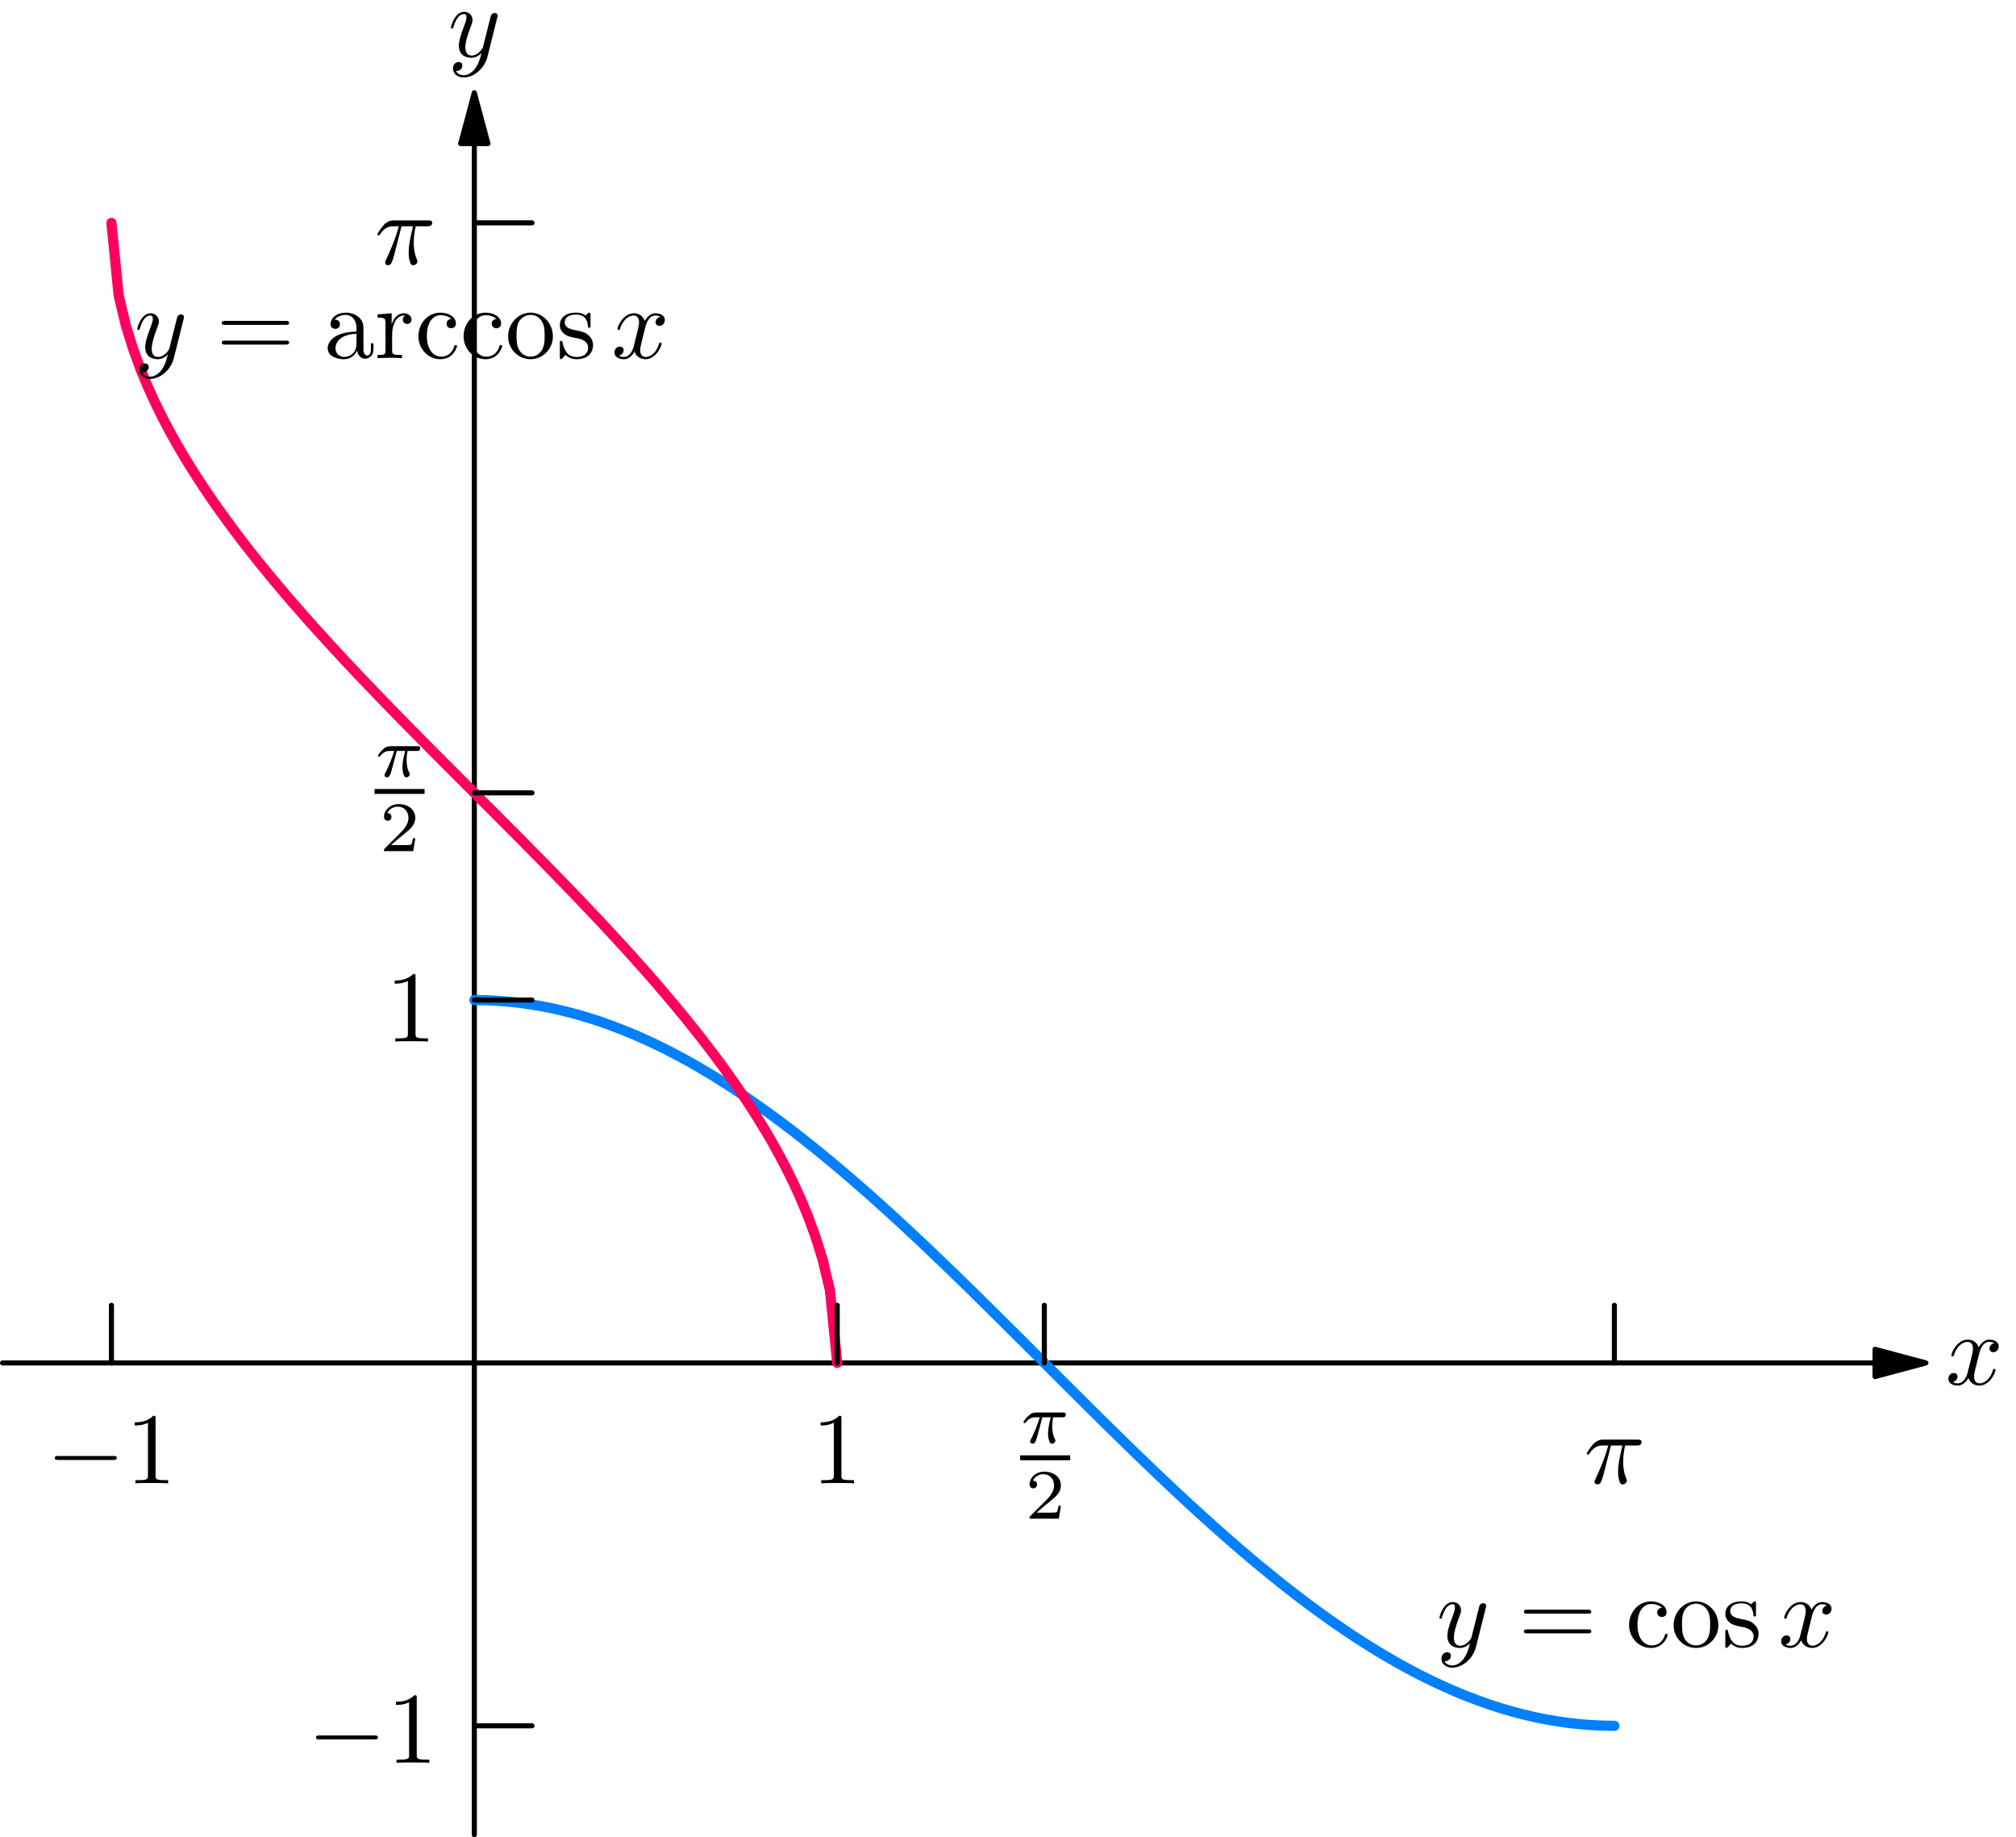 <?xml version="1.0" encoding="UTF-8"?>
<svg xmlns="http://www.w3.org/2000/svg" xmlns:xlink="http://www.w3.org/1999/xlink" width="450" height="410.092" viewBox="0 0 450 410.092" version="1.1">
<defs>
<clipPath id="clip1">
  <path d="M 105 31 L 106.695 31 L 106.695 410.09 L 105 410.09 Z M 105 31 "/>
</clipPath>
</defs>
<g id="surface1">
<path style="fill:none;stroke-width:4.999;stroke-linecap:round;stroke-linejoin:round;stroke:rgb(0%,0%,0%);stroke-opacity:1;stroke-miterlimit:10;" d="M 1843.797 466.383 L 2.495 466.383 " transform="matrix(0.227,0,0,-0.227,0,410.092)"/>
<path style="fill-rule:nonzero;fill:rgb(0%,0%,0%);fill-opacity:1;stroke-width:4.999;stroke-linecap:round;stroke-linejoin:round;stroke:rgb(0%,0%,0%);stroke-opacity:1;stroke-miterlimit:10;" d="M 1893.785 466.383 L 1843.797 479.787 L 1843.797 452.978 Z M 1893.785 466.383 " transform="matrix(0.227,0,0,-0.227,0,410.092)"/>
<g clip-path="url(#clip1)" clip-rule="nonzero">
<path style="fill:none;stroke-width:4.999;stroke-linecap:round;stroke-linejoin:round;stroke:rgb(0%,0%,0%);stroke-opacity:1;stroke-miterlimit:10;" d="M 466.408 1665.364 L 466.408 2.521 " transform="matrix(0.227,0,0,-0.227,0,410.092)"/>
</g>
<path style="fill-rule:nonzero;fill:rgb(0%,0%,0%);fill-opacity:1;stroke-width:4.999;stroke-linecap:round;stroke-linejoin:round;stroke:rgb(0%,0%,0%);stroke-opacity:1;stroke-miterlimit:10;" d="M 466.408 1715.369 L 453.004 1665.364 L 479.813 1665.364 Z M 466.408 1715.369 " transform="matrix(0.227,0,0,-0.227,0,410.092)"/>
<path style="fill:none;stroke-width:9.998;stroke-linecap:round;stroke-linejoin:round;stroke:rgb(0%,50.196%,100%);stroke-opacity:1;stroke-miterlimit:10;" d="M 466.408 823.214 L 477.61 823.059 L 488.83 822.508 L 500.032 821.648 L 511.251 820.443 L 522.453 818.843 L 533.672 816.933 L 544.874 814.662 L 556.094 812.012 L 567.313 809.086 L 578.515 805.765 L 589.734 802.169 L 600.936 798.177 L 612.156 793.875 L 623.358 789.281 L 634.577 784.359 L 645.779 779.111 L 656.998 773.536 L 668.2 767.668 L 679.42 761.542 L 690.587 755.089 L 701.789 748.378 L 713.009 741.341 L 724.211 734.079 L 735.43 726.542 L 746.649 718.73 L 757.851 710.677 L 769.07 702.4 L 780.307 693.848 L 791.526 685.089 L 802.694 676.142 L 813.913 666.97 L 825.115 657.592 L 836.334 648.059 L 847.536 638.302 L 858.756 628.408 L 869.958 618.342 L 881.177 608.103 L 892.379 597.744 L 903.598 587.282 L 914.8 576.648 L 926.02 565.945 L 937.222 555.139 L 948.441 544.229 L 959.643 533.251 L 970.862 522.204 L 982.064 511.105 L 993.284 499.972 L 1004.486 488.804 L 1038.126 455.163 L 1071.75 421.66 L 1082.969 410.562 L 1094.188 399.549 L 1105.39 388.57 L 1116.61 377.626 L 1127.812 366.855 L 1139.031 356.117 L 1150.233 345.517 L 1161.452 335.021 L 1172.654 324.662 L 1183.874 314.475 L 1195.076 304.391 L 1206.295 294.463 L 1217.497 284.741 L 1228.716 275.173 L 1239.918 265.83 L 1251.138 256.658 L 1262.34 247.676 L 1273.559 238.917 L 1284.761 230.399 L 1295.98 222.123 L 1307.182 214.087 L 1318.402 206.257 L 1329.604 198.72 L 1340.823 191.459 L 1352.025 184.438 L 1363.244 177.71 L 1374.446 171.257 L 1385.666 165.097 L 1396.868 159.229 L 1408.087 153.689 L 1419.289 148.457 L 1430.508 143.536 L 1441.71 138.89 L 1452.929 134.623 L 1464.149 130.648 L 1475.351 127 L 1486.57 123.73 L 1497.772 120.753 L 1508.991 118.138 L 1520.193 115.867 L 1531.413 113.956 L 1542.615 112.356 L 1553.834 111.152 L 1565.036 110.257 L 1576.255 109.741 L 1587.457 109.551 " transform="matrix(0.227,0,0,-0.227,0,410.092)"/>
<path style="fill:none;stroke-width:9.998;stroke-linecap:round;stroke-linejoin:round;stroke:rgb(100%,0%,36.863%);stroke-opacity:1;stroke-miterlimit:10;" d="M 109.577 1587.432 L 116.684 1515.952 L 123.825 1486.183 L 130.983 1463.211 L 138.09 1443.767 L 145.231 1426.507 L 152.389 1410.831 L 159.53 1396.343 L 166.637 1382.783 L 173.795 1370.015 L 180.936 1357.832 L 188.043 1346.183 L 195.201 1334.981 L 202.343 1324.192 L 209.449 1313.764 L 216.608 1303.612 L 223.749 1293.769 L 230.907 1284.15 L 238.014 1274.738 L 245.155 1265.566 L 252.313 1256.532 L 259.42 1247.705 L 266.561 1239.032 L 273.719 1230.48 L 280.826 1222.048 L 287.967 1213.772 L 295.125 1205.564 L 302.232 1197.476 L 309.373 1189.509 L 316.531 1181.611 L 323.672 1173.764 L 330.779 1166.038 L 337.937 1158.329 L 345.078 1150.723 L 352.185 1143.135 L 359.343 1135.632 L 373.626 1120.8 L 380.75 1113.418 L 387.891 1106.07 L 395.032 1098.774 L 402.156 1091.495 L 416.438 1077.041 L 423.562 1069.866 L 437.844 1055.48 L 445.002 1048.339 L 452.109 1041.181 L 459.25 1034.074 L 466.408 1026.933 L 473.515 1019.775 L 487.814 1005.492 L 494.921 998.334 L 502.062 991.193 L 516.362 976.808 L 523.468 969.58 L 530.627 962.353 L 537.768 955.057 L 544.874 947.796 L 552.033 940.448 L 559.174 933.066 L 566.332 925.633 L 573.439 918.182 L 580.58 910.679 L 587.738 903.142 L 594.845 895.52 L 601.986 887.828 L 609.144 880.102 L 616.285 872.238 L 623.392 864.357 L 630.55 856.338 L 637.691 848.251 L 644.798 840.094 L 651.956 831.766 L 659.098 823.369 L 666.204 814.817 L 673.363 806.144 L 680.504 797.282 L 687.662 788.3 L 694.769 779.111 L 701.91 769.699 L 709.068 760.097 L 716.175 750.202 L 723.316 740.102 L 730.474 729.657 L 737.615 718.85 L 744.722 707.666 L 751.88 696.033 L 759.021 683.851 L 766.128 671.065 L 773.286 657.471 L 780.427 643.017 L 787.534 627.358 L 794.692 610.099 L 801.833 590.638 L 808.992 567.666 L 816.098 537.862 L 823.24 466.383 " transform="matrix(0.227,0,0,-0.227,0,410.092)"/>
<path style="fill:none;stroke-width:4.999;stroke-linecap:round;stroke-linejoin:round;stroke:rgb(0%,0%,0%);stroke-opacity:1;stroke-miterlimit:10;" d="M 109.577 466.383 L 109.577 523.064 " transform="matrix(0.227,0,0,-0.227,0,410.092)"/>
<path style="fill:none;stroke-width:4.999;stroke-linecap:round;stroke-linejoin:round;stroke:rgb(0%,0%,0%);stroke-opacity:1;stroke-miterlimit:10;" d="M 823.24 466.383 L 823.24 523.064 " transform="matrix(0.227,0,0,-0.227,0,410.092)"/>
<path style="fill:none;stroke-width:4.999;stroke-linecap:round;stroke-linejoin:round;stroke:rgb(0%,0%,0%);stroke-opacity:1;stroke-miterlimit:10;" d="M 1026.907 466.383 L 1026.907 523.064 " transform="matrix(0.227,0,0,-0.227,0,410.092)"/>
<path style="fill:none;stroke-width:4.999;stroke-linecap:round;stroke-linejoin:round;stroke:rgb(0%,0%,0%);stroke-opacity:1;stroke-miterlimit:10;" d="M 1587.457 466.383 L 1587.457 523.064 " transform="matrix(0.227,0,0,-0.227,0,410.092)"/>
<path style="fill:none;stroke-width:4.999;stroke-linecap:round;stroke-linejoin:round;stroke:rgb(0%,0%,0%);stroke-opacity:1;stroke-miterlimit:10;" d="M 466.408 109.551 L 523.09 109.551 " transform="matrix(0.227,0,0,-0.227,0,410.092)"/>
<path style="fill:none;stroke-width:4.999;stroke-linecap:round;stroke-linejoin:round;stroke:rgb(0%,0%,0%);stroke-opacity:1;stroke-miterlimit:10;" d="M 466.408 823.214 L 523.09 823.214 " transform="matrix(0.227,0,0,-0.227,0,410.092)"/>
<path style="fill:none;stroke-width:4.999;stroke-linecap:round;stroke-linejoin:round;stroke:rgb(0%,0%,0%);stroke-opacity:1;stroke-miterlimit:10;" d="M 466.408 1026.933 L 523.09 1026.933 " transform="matrix(0.227,0,0,-0.227,0,410.092)"/>
<path style="fill:none;stroke-width:4.999;stroke-linecap:round;stroke-linejoin:round;stroke:rgb(0%,0%,0%);stroke-opacity:1;stroke-miterlimit:10;" d="M 466.408 1587.432 L 523.09 1587.432 " transform="matrix(0.227,0,0,-0.227,0,410.092)"/>
<path style=" stroke:none;fill-rule:nonzero;fill:rgb(0%,0%,0%);fill-opacity:1;" d="M 441.777 302.184 C 441.918 301.613 442.453 299.523 444.012 299.523 C 444.117 299.523 444.688 299.523 445.148 299.805 C 444.508 299.945 444.082 300.48 444.082 301.047 C 444.082 301.402 444.332 301.828 444.934 301.828 C 445.43 301.828 446.141 301.438 446.141 300.516 C 446.141 299.344 444.828 299.023 444.047 299.023 C 442.734 299.023 441.957 300.23 441.672 300.727 C 441.105 299.238 439.898 299.023 439.223 299.023 C 436.883 299.023 435.57 301.934 435.57 302.5 C 435.57 302.75 435.82 302.75 435.855 302.75 C 436.031 302.75 436.102 302.68 436.137 302.5 C 436.918 300.09 438.41 299.523 439.188 299.523 C 439.613 299.523 440.395 299.734 440.395 301.047 C 440.395 301.758 440.004 303.246 439.188 306.438 C 438.836 307.82 438.02 308.781 437.023 308.781 C 436.883 308.781 436.387 308.781 435.891 308.496 C 436.457 308.355 436.953 307.891 436.953 307.254 C 436.953 306.652 436.457 306.473 436.137 306.473 C 435.43 306.473 434.898 307.043 434.898 307.785 C 434.898 308.816 435.996 309.277 436.988 309.277 C 438.516 309.277 439.332 307.68 439.367 307.574 C 439.648 308.391 440.465 309.277 441.812 309.277 C 444.156 309.277 445.43 306.367 445.43 305.801 C 445.43 305.551 445.254 305.551 445.184 305.551 C 444.969 305.551 444.934 305.656 444.863 305.801 C 444.117 308.246 442.594 308.781 441.883 308.781 C 440.996 308.781 440.645 308.07 440.645 307.289 C 440.645 306.793 440.75 306.297 440.996 305.305 Z M 441.777 302.184 "/>
<path style=" stroke:none;fill-rule:nonzero;fill:rgb(0%,0%,0%);fill-opacity:1;" d="M 110.969 4.023 C 111.078 3.707 111.078 3.672 111.078 3.492 C 111.078 3.102 110.758 2.891 110.402 2.891 C 110.191 2.891 109.836 3.031 109.621 3.352 C 109.586 3.492 109.375 4.168 109.305 4.594 C 109.125 5.16 108.984 5.801 108.844 6.402 L 107.812 10.48 C 107.742 10.801 106.75 12.395 105.262 12.395 C 104.125 12.395 103.875 11.402 103.875 10.551 C 103.875 9.523 104.266 8.105 105.012 6.117 C 105.367 5.195 105.473 4.949 105.473 4.488 C 105.473 3.492 104.762 2.641 103.629 2.641 C 101.465 2.641 100.648 5.941 100.648 6.117 C 100.648 6.367 100.863 6.367 100.898 6.367 C 101.145 6.367 101.145 6.297 101.25 5.941 C 101.891 3.812 102.777 3.137 103.559 3.137 C 103.734 3.137 104.125 3.137 104.125 3.848 C 104.125 4.414 103.875 5.02 103.734 5.445 C 102.812 7.855 102.422 9.133 102.422 10.195 C 102.422 12.219 103.84 12.895 105.188 12.895 C 106.074 12.895 106.82 12.504 107.461 11.863 C 107.176 13.035 106.891 14.168 106.004 15.375 C 105.402 16.121 104.551 16.793 103.523 16.793 C 103.203 16.793 102.176 16.723 101.785 15.836 C 102.137 15.836 102.457 15.836 102.742 15.555 C 102.988 15.375 103.203 15.055 103.203 14.633 C 103.203 13.922 102.598 13.852 102.387 13.852 C 101.855 13.852 101.109 14.207 101.109 15.305 C 101.109 16.441 102.102 17.293 103.523 17.293 C 105.828 17.293 108.168 15.234 108.809 12.68 Z M 110.969 4.023 "/>
<path style=" stroke:none;fill-rule:nonzero;fill:rgb(0%,0%,0%);fill-opacity:1;" d="M 25.25 325.879 C 25.641 325.879 26.066 325.879 26.066 325.418 C 26.066 324.992 25.641 324.992 25.25 324.992 L 13.012 324.992 C 12.621 324.992 12.23 324.992 12.23 325.418 C 12.23 325.879 12.621 325.879 13.012 325.879 Z M 25.25 325.879 "/>
<path style=" stroke:none;fill-rule:nonzero;fill:rgb(0%,0%,0%);fill-opacity:1;" d="M 34.727 316.621 C 34.727 316.055 34.727 316.02 34.195 316.02 C 32.777 317.473 30.789 317.473 30.082 317.473 L 30.082 318.184 C 30.543 318.184 31.855 318.184 33.023 317.578 L 33.023 329.32 C 33.023 330.137 32.953 330.383 30.934 330.383 L 30.223 330.383 L 30.223 331.094 C 31.004 331.023 32.953 331.023 33.875 331.023 C 34.762 331.023 36.75 331.023 37.531 331.094 L 37.531 330.383 L 36.82 330.383 C 34.762 330.383 34.727 330.137 34.727 329.32 Z M 34.727 316.621 "/>
<path style=" stroke:none;fill-rule:nonzero;fill:rgb(0%,0%,0%);fill-opacity:1;" d="M 187.82 316.621 C 187.82 316.055 187.82 316.02 187.289 316.02 C 185.871 317.473 183.883 317.473 183.176 317.473 L 183.176 318.184 C 183.637 318.184 184.949 318.184 186.121 317.578 L 186.121 329.32 C 186.121 330.137 186.047 330.383 184.027 330.383 L 183.316 330.383 L 183.316 331.094 C 184.098 331.023 186.047 331.023 186.969 331.023 C 187.855 331.023 189.844 331.023 190.625 331.094 L 190.625 330.383 L 189.914 330.383 C 187.855 330.383 187.82 330.137 187.82 329.32 Z M 187.82 316.621 "/>
<path style=" stroke:none;fill-rule:nonzero;fill:rgb(0%,0%,0%);fill-opacity:1;" d="M 232.668 316.355 L 234.547 316.355 C 234.297 317.316 233.941 318.734 233.941 320.012 C 233.941 320.648 234.051 321.074 234.121 321.395 C 234.367 322.211 234.582 322.246 234.828 322.246 C 235.219 322.246 235.574 321.926 235.574 321.535 C 235.574 321.43 235.539 321.359 235.469 321.215 C 235.148 320.613 234.863 319.727 234.863 318.414 C 234.863 318.129 234.863 317.492 235.078 316.355 L 237.062 316.355 C 237.348 316.355 237.488 316.355 237.668 316.25 C 237.879 316.074 237.914 315.824 237.914 315.754 C 237.914 315.293 237.527 315.293 237.242 315.293 L 231.281 315.293 C 230.645 315.293 230.184 315.434 229.473 316.109 C 229.047 316.465 228.445 317.316 228.445 317.457 C 228.445 317.633 228.656 317.633 228.73 317.633 C 228.906 317.633 228.906 317.598 229.012 317.457 C 229.793 316.355 230.785 316.355 231.141 316.355 L 232.098 316.355 C 231.602 318.094 230.75 319.977 230.289 320.934 C 230.184 321.109 230.043 321.465 229.969 321.5 C 229.969 321.57 229.934 321.641 229.934 321.75 C 229.934 321.996 230.113 322.246 230.504 322.246 C 231.105 322.246 231.281 321.535 231.672 320.117 Z M 232.668 316.355 "/>
<path style=" stroke:none;fill-rule:nonzero;fill:rgb(0%,0%,0%);fill-opacity:1;" d="M 227.711 324.852 L 238.883 324.852 L 238.883 325.945 L 227.711 325.945 Z M 227.711 324.852 "/>
<path style=" stroke:none;fill-rule:nonzero;fill:rgb(0%,0%,0%);fill-opacity:1;" d="M 236.805 336.121 L 236.273 336.121 C 236.238 336.473 236.062 337.398 235.848 337.539 C 235.742 337.645 234.535 337.645 234.289 337.645 L 231.379 337.645 C 233.047 336.191 233.613 335.73 234.535 334.984 C 235.707 334.062 236.805 333.07 236.805 331.578 C 236.805 329.664 235.141 328.492 233.117 328.492 C 231.168 328.492 229.816 329.879 229.816 331.332 C 229.816 332.113 230.492 332.219 230.668 332.219 C 231.023 332.219 231.484 331.934 231.484 331.367 C 231.484 331.082 231.379 330.516 230.562 330.516 C 231.059 329.414 232.125 329.062 232.867 329.062 C 234.465 329.062 235.281 330.301 235.281 331.578 C 235.281 332.961 234.289 334.027 233.789 334.594 L 229.996 338.391 C 229.816 338.531 229.816 338.566 229.816 338.992 L 236.344 338.992 Z M 236.805 336.121 "/>
<path style=" stroke:none;fill-rule:nonzero;fill:rgb(0%,0%,0%);fill-opacity:1;" d="M 359.586 322.652 L 362.137 322.652 C 361.395 325.984 361.18 326.977 361.18 328.504 C 361.18 328.824 361.18 329.426 361.359 330.207 C 361.605 331.199 361.855 331.34 362.172 331.34 C 362.633 331.34 363.133 330.949 363.133 330.488 C 363.133 330.348 363.133 330.312 362.988 329.992 C 362.316 328.363 362.316 326.871 362.316 326.234 C 362.316 325.062 362.492 323.82 362.742 322.652 L 365.293 322.652 C 365.613 322.652 366.43 322.652 366.43 321.871 C 366.43 321.34 365.934 321.34 365.508 321.34 L 357.918 321.34 C 357.422 321.34 356.57 321.34 355.574 322.402 C 354.797 323.289 354.191 324.316 354.191 324.426 C 354.191 324.461 354.191 324.672 354.477 324.672 C 354.652 324.672 354.688 324.566 354.832 324.391 C 355.93 322.652 357.242 322.652 357.703 322.652 L 358.98 322.652 C 358.273 325.383 357.066 328.113 356.109 330.172 C 355.93 330.523 355.93 330.562 355.93 330.738 C 355.93 331.164 356.285 331.34 356.57 331.34 C 357.242 331.34 357.422 330.703 357.703 329.887 C 358.023 328.824 358.023 328.789 358.309 327.652 Z M 359.586 322.652 "/>
<path style=" stroke:none;fill-rule:nonzero;fill:rgb(0%,0%,0%);fill-opacity:1;" d="M 83.547 388.262 C 83.938 388.262 84.359 388.262 84.359 387.801 C 84.359 387.375 83.938 387.375 83.547 387.375 L 71.309 387.375 C 70.918 387.375 70.527 387.375 70.527 387.801 C 70.527 388.262 70.918 388.262 71.309 388.262 Z M 83.547 388.262 "/>
<path style=" stroke:none;fill-rule:nonzero;fill:rgb(0%,0%,0%);fill-opacity:1;" d="M 93.023 379.004 C 93.023 378.438 93.023 378.398 92.492 378.398 C 91.07 379.855 89.086 379.855 88.375 379.855 L 88.375 380.562 C 88.836 380.562 90.148 380.562 91.32 379.961 L 91.32 391.703 C 91.32 392.516 91.25 392.766 89.227 392.766 L 88.52 392.766 L 88.52 393.477 C 89.297 393.402 91.25 393.402 92.172 393.402 C 93.059 393.402 95.043 393.402 95.824 393.477 L 95.824 392.766 L 95.117 392.766 C 93.059 392.766 93.023 392.516 93.023 391.703 Z M 93.023 379.004 "/>
<path style=" stroke:none;fill-rule:nonzero;fill:rgb(0%,0%,0%);fill-opacity:1;" d="M 92.75 218.008 C 92.75 217.441 92.75 217.406 92.219 217.406 C 90.801 218.859 88.812 218.859 88.105 218.859 L 88.105 219.57 C 88.566 219.57 89.879 219.57 91.047 218.965 L 91.047 230.707 C 91.047 231.523 90.977 231.77 88.957 231.77 L 88.246 231.77 L 88.246 232.48 C 89.027 232.41 90.977 232.41 91.898 232.41 C 92.785 232.41 94.773 232.41 95.555 232.48 L 95.555 231.77 L 94.844 231.77 C 92.785 231.77 92.75 231.523 92.75 230.707 Z M 92.75 218.008 "/>
<path style=" stroke:none;fill-rule:nonzero;fill:rgb(0%,0%,0%);fill-opacity:1;" d="M 88.562 167.621 L 90.441 167.621 C 90.191 168.578 89.836 169.996 89.836 171.273 C 89.836 171.914 89.945 172.34 90.016 172.656 C 90.262 173.473 90.477 173.508 90.727 173.508 C 91.113 173.508 91.469 173.191 91.469 172.801 C 91.469 172.691 91.434 172.621 91.363 172.48 C 91.043 171.879 90.762 170.992 90.762 169.68 C 90.762 169.395 90.762 168.754 90.973 167.621 L 92.961 167.621 C 93.242 167.621 93.387 167.621 93.562 167.516 C 93.773 167.336 93.809 167.09 93.809 167.02 C 93.809 166.555 93.422 166.555 93.137 166.555 L 87.176 166.555 C 86.539 166.555 86.078 166.699 85.367 167.371 C 84.941 167.727 84.34 168.578 84.34 168.719 C 84.34 168.898 84.555 168.898 84.625 168.898 C 84.801 168.898 84.801 168.863 84.906 168.719 C 85.688 167.621 86.68 167.621 87.035 167.621 L 87.992 167.621 C 87.496 169.359 86.645 171.238 86.184 172.195 C 86.078 172.375 85.938 172.727 85.863 172.766 C 85.863 172.836 85.828 172.906 85.828 173.012 C 85.828 173.262 86.008 173.508 86.398 173.508 C 87 173.508 87.176 172.801 87.566 171.379 Z M 88.562 167.621 "/>
<path style=" stroke:none;fill-rule:nonzero;fill:rgb(0%,0%,0%);fill-opacity:1;" d="M 83.602 176.117 L 94.777 176.117 L 94.777 177.207 L 83.602 177.207 Z M 83.602 176.117 "/>
<path style=" stroke:none;fill-rule:nonzero;fill:rgb(0%,0%,0%);fill-opacity:1;" d="M 92.699 187.109 L 92.168 187.109 C 92.133 187.465 91.957 188.387 91.742 188.527 C 91.637 188.637 90.43 188.637 90.184 188.637 L 87.273 188.637 C 88.941 187.18 89.508 186.719 90.43 185.977 C 91.602 185.055 92.699 184.059 92.699 182.57 C 92.699 180.656 91.035 179.484 89.012 179.484 C 87.062 179.484 85.711 180.867 85.711 182.32 C 85.711 183.102 86.387 183.207 86.562 183.207 C 86.918 183.207 87.379 182.926 87.379 182.355 C 87.379 182.074 87.273 181.508 86.457 181.508 C 86.953 180.406 88.02 180.051 88.762 180.051 C 90.359 180.051 91.176 181.293 91.176 182.57 C 91.176 183.953 90.184 185.016 89.684 185.586 L 85.891 189.379 C 85.711 189.523 85.711 189.559 85.711 189.984 L 92.238 189.984 Z M 92.699 187.109 "/>
<path style=" stroke:none;fill-rule:nonzero;fill:rgb(0%,0%,0%);fill-opacity:1;" d="M 89.625 50.512 L 92.18 50.512 C 91.434 53.848 91.219 54.84 91.219 56.363 C 91.219 56.684 91.219 57.285 91.398 58.066 C 91.645 59.059 91.895 59.203 92.215 59.203 C 92.676 59.203 93.172 58.812 93.172 58.352 C 93.172 58.211 93.172 58.172 93.031 57.855 C 92.355 56.223 92.355 54.734 92.355 54.094 C 92.355 52.926 92.531 51.684 92.781 50.512 L 95.336 50.512 C 95.652 50.512 96.469 50.512 96.469 49.73 C 96.469 49.199 95.973 49.199 95.547 49.199 L 87.957 49.199 C 87.461 49.199 86.609 49.199 85.617 50.266 C 84.836 51.152 84.234 52.18 84.234 52.285 C 84.234 52.32 84.234 52.535 84.516 52.535 C 84.695 52.535 84.73 52.426 84.871 52.25 C 85.973 50.512 87.281 50.512 87.746 50.512 L 89.02 50.512 C 88.312 53.242 87.105 55.973 86.148 58.031 C 85.973 58.387 85.973 58.422 85.973 58.598 C 85.973 59.023 86.324 59.203 86.609 59.203 C 87.281 59.203 87.461 58.562 87.746 57.746 C 88.062 56.684 88.062 56.648 88.348 55.512 Z M 89.625 50.512 "/>
<path style=" stroke:none;fill-rule:nonzero;fill:rgb(0%,0%,0%);fill-opacity:1;" d="M 331.625 358.977 C 331.73 358.656 331.73 358.621 331.73 358.445 C 331.73 358.055 331.41 357.84 331.055 357.84 C 330.844 357.84 330.488 357.984 330.277 358.305 C 330.238 358.445 330.027 359.117 329.957 359.543 C 329.777 360.113 329.637 360.75 329.496 361.352 L 328.465 365.434 C 328.395 365.75 327.402 367.348 325.914 367.348 C 324.777 367.348 324.527 366.355 324.527 365.504 C 324.527 364.473 324.918 363.055 325.664 361.07 C 326.02 360.148 326.125 359.898 326.125 359.438 C 326.125 358.445 325.418 357.594 324.281 357.594 C 322.117 357.594 321.301 360.891 321.301 361.07 C 321.301 361.316 321.516 361.316 321.551 361.316 C 321.797 361.316 321.797 361.246 321.906 360.891 C 322.543 358.766 323.43 358.09 324.211 358.09 C 324.387 358.09 324.777 358.09 324.777 358.801 C 324.777 359.367 324.527 359.969 324.387 360.395 C 323.465 362.809 323.074 364.086 323.074 365.148 C 323.074 367.172 324.492 367.844 325.84 367.844 C 326.727 367.844 327.473 367.453 328.113 366.816 C 327.828 367.984 327.543 369.121 326.656 370.328 C 326.055 371.07 325.203 371.746 324.176 371.746 C 323.855 371.746 322.828 371.676 322.438 370.789 C 322.793 370.789 323.109 370.789 323.395 370.504 C 323.641 370.328 323.855 370.008 323.855 369.582 C 323.855 368.871 323.254 368.801 323.039 368.801 C 322.508 368.801 321.762 369.156 321.762 370.258 C 321.762 371.391 322.754 372.242 324.176 372.242 C 326.48 372.242 328.82 370.184 329.461 367.633 Z M 331.625 358.977 "/>
<path style=" stroke:none;fill-rule:nonzero;fill:rgb(0%,0%,0%);fill-opacity:1;" d="M 354.414 360.184 C 354.77 360.184 355.195 360.184 355.195 359.758 C 355.195 359.297 354.77 359.297 354.449 359.297 L 340.902 359.297 C 340.582 359.297 340.156 359.297 340.156 359.758 C 340.156 360.184 340.582 360.184 340.902 360.184 Z M 354.449 364.582 C 354.77 364.582 355.195 364.582 355.195 364.121 C 355.195 363.695 354.77 363.695 354.414 363.695 L 340.902 363.695 C 340.582 363.695 340.156 363.695 340.156 364.121 C 340.156 364.582 340.582 364.582 340.902 364.582 Z M 354.449 364.582 "/>
<path style=" stroke:none;fill-rule:nonzero;fill:rgb(0%,0%,0%);fill-opacity:1;" d="M 365.512 362.664 C 365.512 358.977 367.355 358.02 368.562 358.02 C 368.773 358.02 370.195 358.055 370.973 358.871 C 370.051 358.941 369.91 359.613 369.91 359.898 C 369.91 360.5 370.336 360.926 370.938 360.926 C 371.543 360.926 372.004 360.574 372.004 359.863 C 372.004 358.34 370.266 357.453 368.527 357.453 C 365.688 357.453 363.633 359.898 363.633 362.699 C 363.633 365.609 365.867 367.844 368.492 367.844 C 371.508 367.844 372.25 365.113 372.25 364.898 C 372.25 364.688 372.004 364.688 371.93 364.688 C 371.754 364.688 371.684 364.758 371.648 364.898 C 371.008 366.992 369.52 367.277 368.703 367.277 C 367.496 367.277 365.512 366.32 365.512 362.664 Z M 365.512 362.664 "/>
<path style=" stroke:none;fill-rule:nonzero;fill:rgb(0%,0%,0%);fill-opacity:1;" d="M 383.57 362.738 C 383.57 359.863 381.336 357.453 378.605 357.453 C 375.77 357.453 373.57 359.934 373.57 362.738 C 373.57 365.68 375.91 367.844 378.57 367.844 C 381.301 367.844 383.57 365.609 383.57 362.738 Z M 378.605 367.277 C 377.613 367.277 376.621 366.816 376.016 365.75 C 375.449 364.758 375.449 363.375 375.449 362.559 C 375.449 361.672 375.449 360.465 375.98 359.473 C 376.582 358.445 377.648 357.949 378.57 357.949 C 379.562 357.949 380.52 358.445 381.125 359.438 C 381.727 360.395 381.727 361.707 381.727 362.559 C 381.727 363.375 381.727 364.617 381.23 365.609 C 380.699 366.637 379.707 367.277 378.605 367.277 Z M 378.605 367.277 "/>
<path style=" stroke:none;fill-rule:nonzero;fill:rgb(0%,0%,0%);fill-opacity:1;" d="M 389.09 363.199 C 389.586 363.305 391.43 363.66 391.43 365.289 C 391.43 366.426 390.648 367.348 388.875 367.348 C 386.961 367.348 386.145 366.07 385.719 364.121 C 385.648 363.836 385.648 363.766 385.398 363.766 C 385.117 363.766 385.117 363.906 385.117 364.297 L 385.117 367.312 C 385.117 367.703 385.117 367.844 385.363 367.844 C 385.473 367.844 385.508 367.809 385.934 367.383 C 385.969 367.348 385.969 367.312 386.395 366.887 C 387.387 367.809 388.414 367.844 388.875 367.844 C 391.465 367.844 392.531 366.32 392.531 364.688 C 392.531 363.516 391.855 362.809 391.57 362.559 C 390.828 361.812 389.941 361.637 388.984 361.461 C 387.707 361.211 386.215 360.926 386.215 359.613 C 386.215 358.801 386.785 357.879 388.734 357.879 C 391.219 357.879 391.359 359.934 391.395 360.609 C 391.395 360.82 391.609 360.82 391.645 360.82 C 391.961 360.82 391.961 360.715 391.961 360.289 L 391.961 357.984 C 391.961 357.629 391.961 357.453 391.715 357.453 C 391.609 357.453 391.535 357.453 391.254 357.734 C 391.184 357.805 390.969 358.02 390.863 358.09 C 390.012 357.453 389.09 357.453 388.734 357.453 C 385.969 357.453 385.117 358.977 385.117 360.254 C 385.117 361.035 385.473 361.672 386.074 362.168 C 386.82 362.738 387.457 362.879 389.09 363.199 Z M 389.09 363.199 "/>
<path style=" stroke:none;fill-rule:nonzero;fill:rgb(0%,0%,0%);fill-opacity:1;" d="M 404.457 360.75 C 404.602 360.184 405.133 358.09 406.691 358.09 C 406.801 358.09 407.367 358.09 407.828 358.375 C 407.188 358.516 406.762 359.047 406.762 359.613 C 406.762 359.969 407.012 360.395 407.613 360.395 C 408.109 360.395 408.82 360.004 408.82 359.082 C 408.82 357.914 407.508 357.594 406.727 357.594 C 405.414 357.594 404.637 358.801 404.352 359.297 C 403.785 357.805 402.578 357.594 401.902 357.594 C 399.562 357.594 398.25 360.5 398.25 361.07 C 398.25 361.316 398.5 361.316 398.535 361.316 C 398.711 361.316 398.781 361.246 398.816 361.07 C 399.598 358.656 401.09 358.09 401.867 358.09 C 402.293 358.09 403.074 358.305 403.074 359.613 C 403.074 360.324 402.684 361.812 401.867 365.008 C 401.516 366.391 400.699 367.348 399.703 367.348 C 399.562 367.348 399.066 367.348 398.57 367.062 C 399.137 366.922 399.633 366.461 399.633 365.824 C 399.633 365.219 399.137 365.043 398.816 365.043 C 398.109 365.043 397.578 365.609 397.578 366.355 C 397.578 367.383 398.676 367.844 399.668 367.844 C 401.195 367.844 402.012 366.25 402.047 366.141 C 402.328 366.957 403.145 367.844 404.492 367.844 C 406.836 367.844 408.109 364.938 408.109 364.367 C 408.109 364.121 407.934 364.121 407.863 364.121 C 407.648 364.121 407.613 364.227 407.543 364.367 C 406.801 366.816 405.273 367.348 404.562 367.348 C 403.676 367.348 403.324 366.637 403.324 365.859 C 403.324 365.363 403.43 364.863 403.676 363.871 Z M 404.457 360.75 "/>
<path style=" stroke:none;fill-rule:nonzero;fill:rgb(0%,0%,0%);fill-opacity:1;" d="M 40.961 71.312 C 41.066 70.992 41.066 70.957 41.066 70.777 C 41.066 70.387 40.75 70.176 40.395 70.176 C 40.18 70.176 39.824 70.316 39.613 70.637 C 39.578 70.777 39.363 71.453 39.293 71.879 C 39.117 72.445 38.977 73.086 38.832 73.688 L 37.805 77.766 C 37.734 78.086 36.738 79.68 35.25 79.68 C 34.113 79.68 33.867 78.688 33.867 77.836 C 33.867 76.809 34.258 75.391 35.004 73.402 C 35.355 72.48 35.465 72.234 35.465 71.773 C 35.465 70.777 34.754 69.926 33.617 69.926 C 31.453 69.926 30.641 73.227 30.641 73.402 C 30.641 73.652 30.852 73.652 30.887 73.652 C 31.137 73.652 31.137 73.582 31.242 73.227 C 31.879 71.098 32.766 70.426 33.547 70.426 C 33.727 70.426 34.113 70.426 34.113 71.133 C 34.113 71.699 33.867 72.305 33.727 72.73 C 32.805 75.141 32.414 76.418 32.414 77.484 C 32.414 79.504 33.832 80.18 35.18 80.18 C 36.066 80.18 36.812 79.789 37.449 79.148 C 37.164 80.32 36.883 81.457 35.996 82.66 C 35.391 83.406 34.539 84.078 33.512 84.078 C 33.191 84.078 32.164 84.008 31.773 83.121 C 32.129 83.121 32.449 83.121 32.73 82.84 C 32.98 82.66 33.191 82.344 33.191 81.918 C 33.191 81.207 32.59 81.137 32.379 81.137 C 31.844 81.137 31.102 81.492 31.102 82.59 C 31.102 83.727 32.094 84.578 33.512 84.578 C 35.816 84.578 38.16 82.52 38.797 79.965 Z M 40.961 71.312 "/>
<path style=" stroke:none;fill-rule:nonzero;fill:rgb(0%,0%,0%);fill-opacity:1;" d="M 63.754 72.516 C 64.105 72.516 64.531 72.516 64.531 72.09 C 64.531 71.629 64.105 71.629 63.789 71.629 L 50.238 71.629 C 49.918 71.629 49.492 71.629 49.492 72.09 C 49.492 72.516 49.918 72.516 50.238 72.516 Z M 63.789 76.914 C 64.105 76.914 64.531 76.914 64.531 76.453 C 64.531 76.027 64.105 76.027 63.754 76.027 L 50.238 76.027 C 49.918 76.027 49.492 76.027 49.492 76.453 C 49.492 76.914 49.918 76.914 50.238 76.914 Z M 63.789 76.914 "/>
<path style=" stroke:none;fill-rule:nonzero;fill:rgb(0%,0%,0%);fill-opacity:1;" d="M 79.707 78.227 C 79.816 79.113 80.418 80.07 81.48 80.07 C 81.98 80.07 83.363 79.754 83.363 77.906 L 83.363 76.633 L 82.793 76.633 L 82.793 77.906 C 82.793 79.219 82.227 79.363 81.98 79.363 C 81.234 79.363 81.129 78.332 81.129 78.227 L 81.129 73.723 C 81.129 72.766 81.129 71.879 80.312 71.027 C 79.426 70.141 78.289 69.785 77.227 69.785 C 75.348 69.785 73.785 70.848 73.785 72.34 C 73.785 73.012 74.246 73.402 74.848 73.402 C 75.488 73.402 75.879 72.941 75.879 72.375 C 75.879 72.09 75.77 71.348 74.707 71.348 C 75.348 70.531 76.445 70.281 77.156 70.281 C 78.289 70.281 79.566 71.168 79.566 73.191 L 79.566 74.008 C 78.395 74.078 76.836 74.148 75.418 74.82 C 73.715 75.602 73.148 76.773 73.148 77.766 C 73.148 79.609 75.348 80.18 76.766 80.18 C 78.254 80.18 79.281 79.258 79.707 78.227 Z M 79.566 74.504 L 79.566 76.773 C 79.566 78.902 77.934 79.68 76.906 79.68 C 75.809 79.68 74.883 78.902 74.883 77.766 C 74.883 76.523 75.844 74.645 79.566 74.504 Z M 79.566 74.504 "/>
<path style=" stroke:none;fill-rule:nonzero;fill:rgb(0%,0%,0%);fill-opacity:1;" d="M 87.426 72.41 L 87.426 69.926 L 84.27 70.176 L 84.27 70.887 C 85.863 70.887 86.043 71.027 86.043 72.16 L 86.043 78.227 C 86.043 79.219 85.793 79.219 84.27 79.219 L 84.27 79.93 C 85.156 79.895 86.219 79.859 86.859 79.859 C 87.746 79.859 88.809 79.859 89.73 79.93 L 89.73 79.219 L 89.234 79.219 C 87.566 79.219 87.531 78.973 87.531 78.156 L 87.531 74.68 C 87.531 72.445 88.488 70.426 90.191 70.426 C 90.336 70.426 90.406 70.426 90.441 70.461 C 90.371 70.461 89.91 70.742 89.91 71.348 C 89.91 71.949 90.406 72.305 90.902 72.305 C 91.293 72.305 91.859 72.02 91.859 71.312 C 91.859 70.602 91.148 69.926 90.191 69.926 C 88.523 69.926 87.711 71.453 87.426 72.41 Z M 87.426 72.41 "/>
<path style=" stroke:none;fill-rule:nonzero;fill:rgb(0%,0%,0%);fill-opacity:1;" d="M 95.281 75 C 95.281 71.312 97.125 70.352 98.332 70.352 C 98.543 70.352 99.961 70.387 100.742 71.203 C 99.82 71.273 99.68 71.949 99.68 72.234 C 99.68 72.836 100.105 73.262 100.707 73.262 C 101.309 73.262 101.77 72.906 101.77 72.199 C 101.77 70.672 100.031 69.785 98.293 69.785 C 95.457 69.785 93.398 72.234 93.398 75.035 C 93.398 77.945 95.633 80.18 98.258 80.18 C 101.273 80.18 102.02 77.445 102.02 77.234 C 102.02 77.02 101.77 77.02 101.699 77.02 C 101.523 77.02 101.453 77.094 101.418 77.234 C 100.777 79.328 99.289 79.609 98.473 79.609 C 97.266 79.609 95.281 78.652 95.281 75 Z M 95.281 75 "/>
<path style=" stroke:none;fill-rule:nonzero;fill:rgb(0%,0%,0%);fill-opacity:1;" d="M 105.359 75 C 105.359 71.312 107.203 70.352 108.41 70.352 C 108.621 70.352 110.043 70.387 110.82 71.203 C 109.898 71.273 109.758 71.949 109.758 72.234 C 109.758 72.836 110.184 73.262 110.785 73.262 C 111.391 73.262 111.852 72.906 111.852 72.199 C 111.852 70.672 110.113 69.785 108.375 69.785 C 105.535 69.785 103.48 72.234 103.48 75.035 C 103.48 77.945 105.715 80.18 108.34 80.18 C 111.355 80.18 112.098 77.445 112.098 77.234 C 112.098 77.02 111.852 77.02 111.777 77.02 C 111.602 77.02 111.531 77.094 111.496 77.234 C 110.855 79.328 109.367 79.609 108.551 79.609 C 107.344 79.609 105.359 78.652 105.359 75 Z M 105.359 75 "/>
<path style=" stroke:none;fill-rule:nonzero;fill:rgb(0%,0%,0%);fill-opacity:1;" d="M 123.418 75.07 C 123.418 72.199 121.184 69.785 118.453 69.785 C 115.617 69.785 113.418 72.27 113.418 75.07 C 113.418 78.016 115.758 80.18 118.418 80.18 C 121.148 80.18 123.418 77.945 123.418 75.07 Z M 118.453 79.609 C 117.461 79.609 116.469 79.148 115.863 78.086 C 115.297 77.094 115.297 75.707 115.297 74.895 C 115.297 74.008 115.297 72.801 115.828 71.809 C 116.43 70.777 117.496 70.281 118.418 70.281 C 119.41 70.281 120.367 70.777 120.973 71.773 C 121.574 72.73 121.574 74.043 121.574 74.895 C 121.574 75.707 121.574 76.949 121.078 77.945 C 120.547 78.973 119.555 79.609 118.453 79.609 Z M 118.453 79.609 "/>
<path style=" stroke:none;fill-rule:nonzero;fill:rgb(0%,0%,0%);fill-opacity:1;" d="M 128.938 75.531 C 129.434 75.637 131.277 75.992 131.277 77.625 C 131.277 78.758 130.496 79.68 128.723 79.68 C 126.809 79.68 125.992 78.406 125.566 76.453 C 125.496 76.172 125.496 76.098 125.246 76.098 C 124.965 76.098 124.965 76.242 124.965 76.633 L 124.965 79.645 C 124.965 80.035 124.965 80.18 125.211 80.18 C 125.32 80.18 125.355 80.145 125.781 79.719 C 125.816 79.68 125.816 79.645 126.242 79.219 C 127.234 80.145 128.262 80.18 128.723 80.18 C 131.312 80.18 132.379 78.652 132.379 77.02 C 132.379 75.852 131.703 75.141 131.418 74.895 C 130.676 74.148 129.789 73.973 128.832 73.793 C 127.555 73.547 126.062 73.262 126.062 71.949 C 126.062 71.133 126.633 70.211 128.582 70.211 C 131.066 70.211 131.207 72.27 131.242 72.941 C 131.242 73.156 131.457 73.156 131.492 73.156 C 131.809 73.156 131.809 73.047 131.809 72.621 L 131.809 70.316 C 131.809 69.961 131.809 69.785 131.562 69.785 C 131.457 69.785 131.383 69.785 131.102 70.07 C 131.031 70.141 130.816 70.352 130.711 70.426 C 129.859 69.785 128.938 69.785 128.582 69.785 C 125.816 69.785 124.965 71.312 124.965 72.586 C 124.965 73.367 125.32 74.008 125.922 74.504 C 126.668 75.07 127.305 75.211 128.938 75.531 Z M 128.938 75.531 "/>
<path style=" stroke:none;fill-rule:nonzero;fill:rgb(0%,0%,0%);fill-opacity:1;" d="M 144.031 73.086 C 144.176 72.516 144.707 70.426 146.266 70.426 C 146.375 70.426 146.941 70.426 147.402 70.707 C 146.766 70.848 146.34 71.383 146.34 71.949 C 146.34 72.305 146.586 72.73 147.191 72.73 C 147.688 72.73 148.395 72.34 148.395 71.418 C 148.395 70.246 147.082 69.926 146.305 69.926 C 144.992 69.926 144.211 71.133 143.926 71.629 C 143.359 70.141 142.152 69.926 141.48 69.926 C 139.137 69.926 137.824 72.836 137.824 73.402 C 137.824 73.652 138.074 73.652 138.109 73.652 C 138.285 73.652 138.359 73.582 138.395 73.402 C 139.172 70.992 140.664 70.426 141.445 70.426 C 141.871 70.426 142.648 70.637 142.648 71.949 C 142.648 72.66 142.258 74.148 141.445 77.34 C 141.09 78.723 140.273 79.68 139.281 79.68 C 139.137 79.68 138.641 79.68 138.145 79.398 C 138.711 79.258 139.207 78.793 139.207 78.156 C 139.207 77.555 138.711 77.375 138.395 77.375 C 137.684 77.375 137.152 77.945 137.152 78.688 C 137.152 79.719 138.25 80.18 139.246 80.18 C 140.77 80.18 141.586 78.582 141.621 78.477 C 141.906 79.293 142.719 80.18 144.066 80.18 C 146.41 80.18 147.688 77.27 147.688 76.703 C 147.688 76.453 147.508 76.453 147.438 76.453 C 147.227 76.453 147.191 76.559 147.117 76.703 C 146.375 79.148 144.848 79.68 144.141 79.68 C 143.254 79.68 142.898 78.973 142.898 78.191 C 142.898 77.695 143.004 77.199 143.254 76.207 Z M 144.031 73.086 "/>
</g>
</svg>
